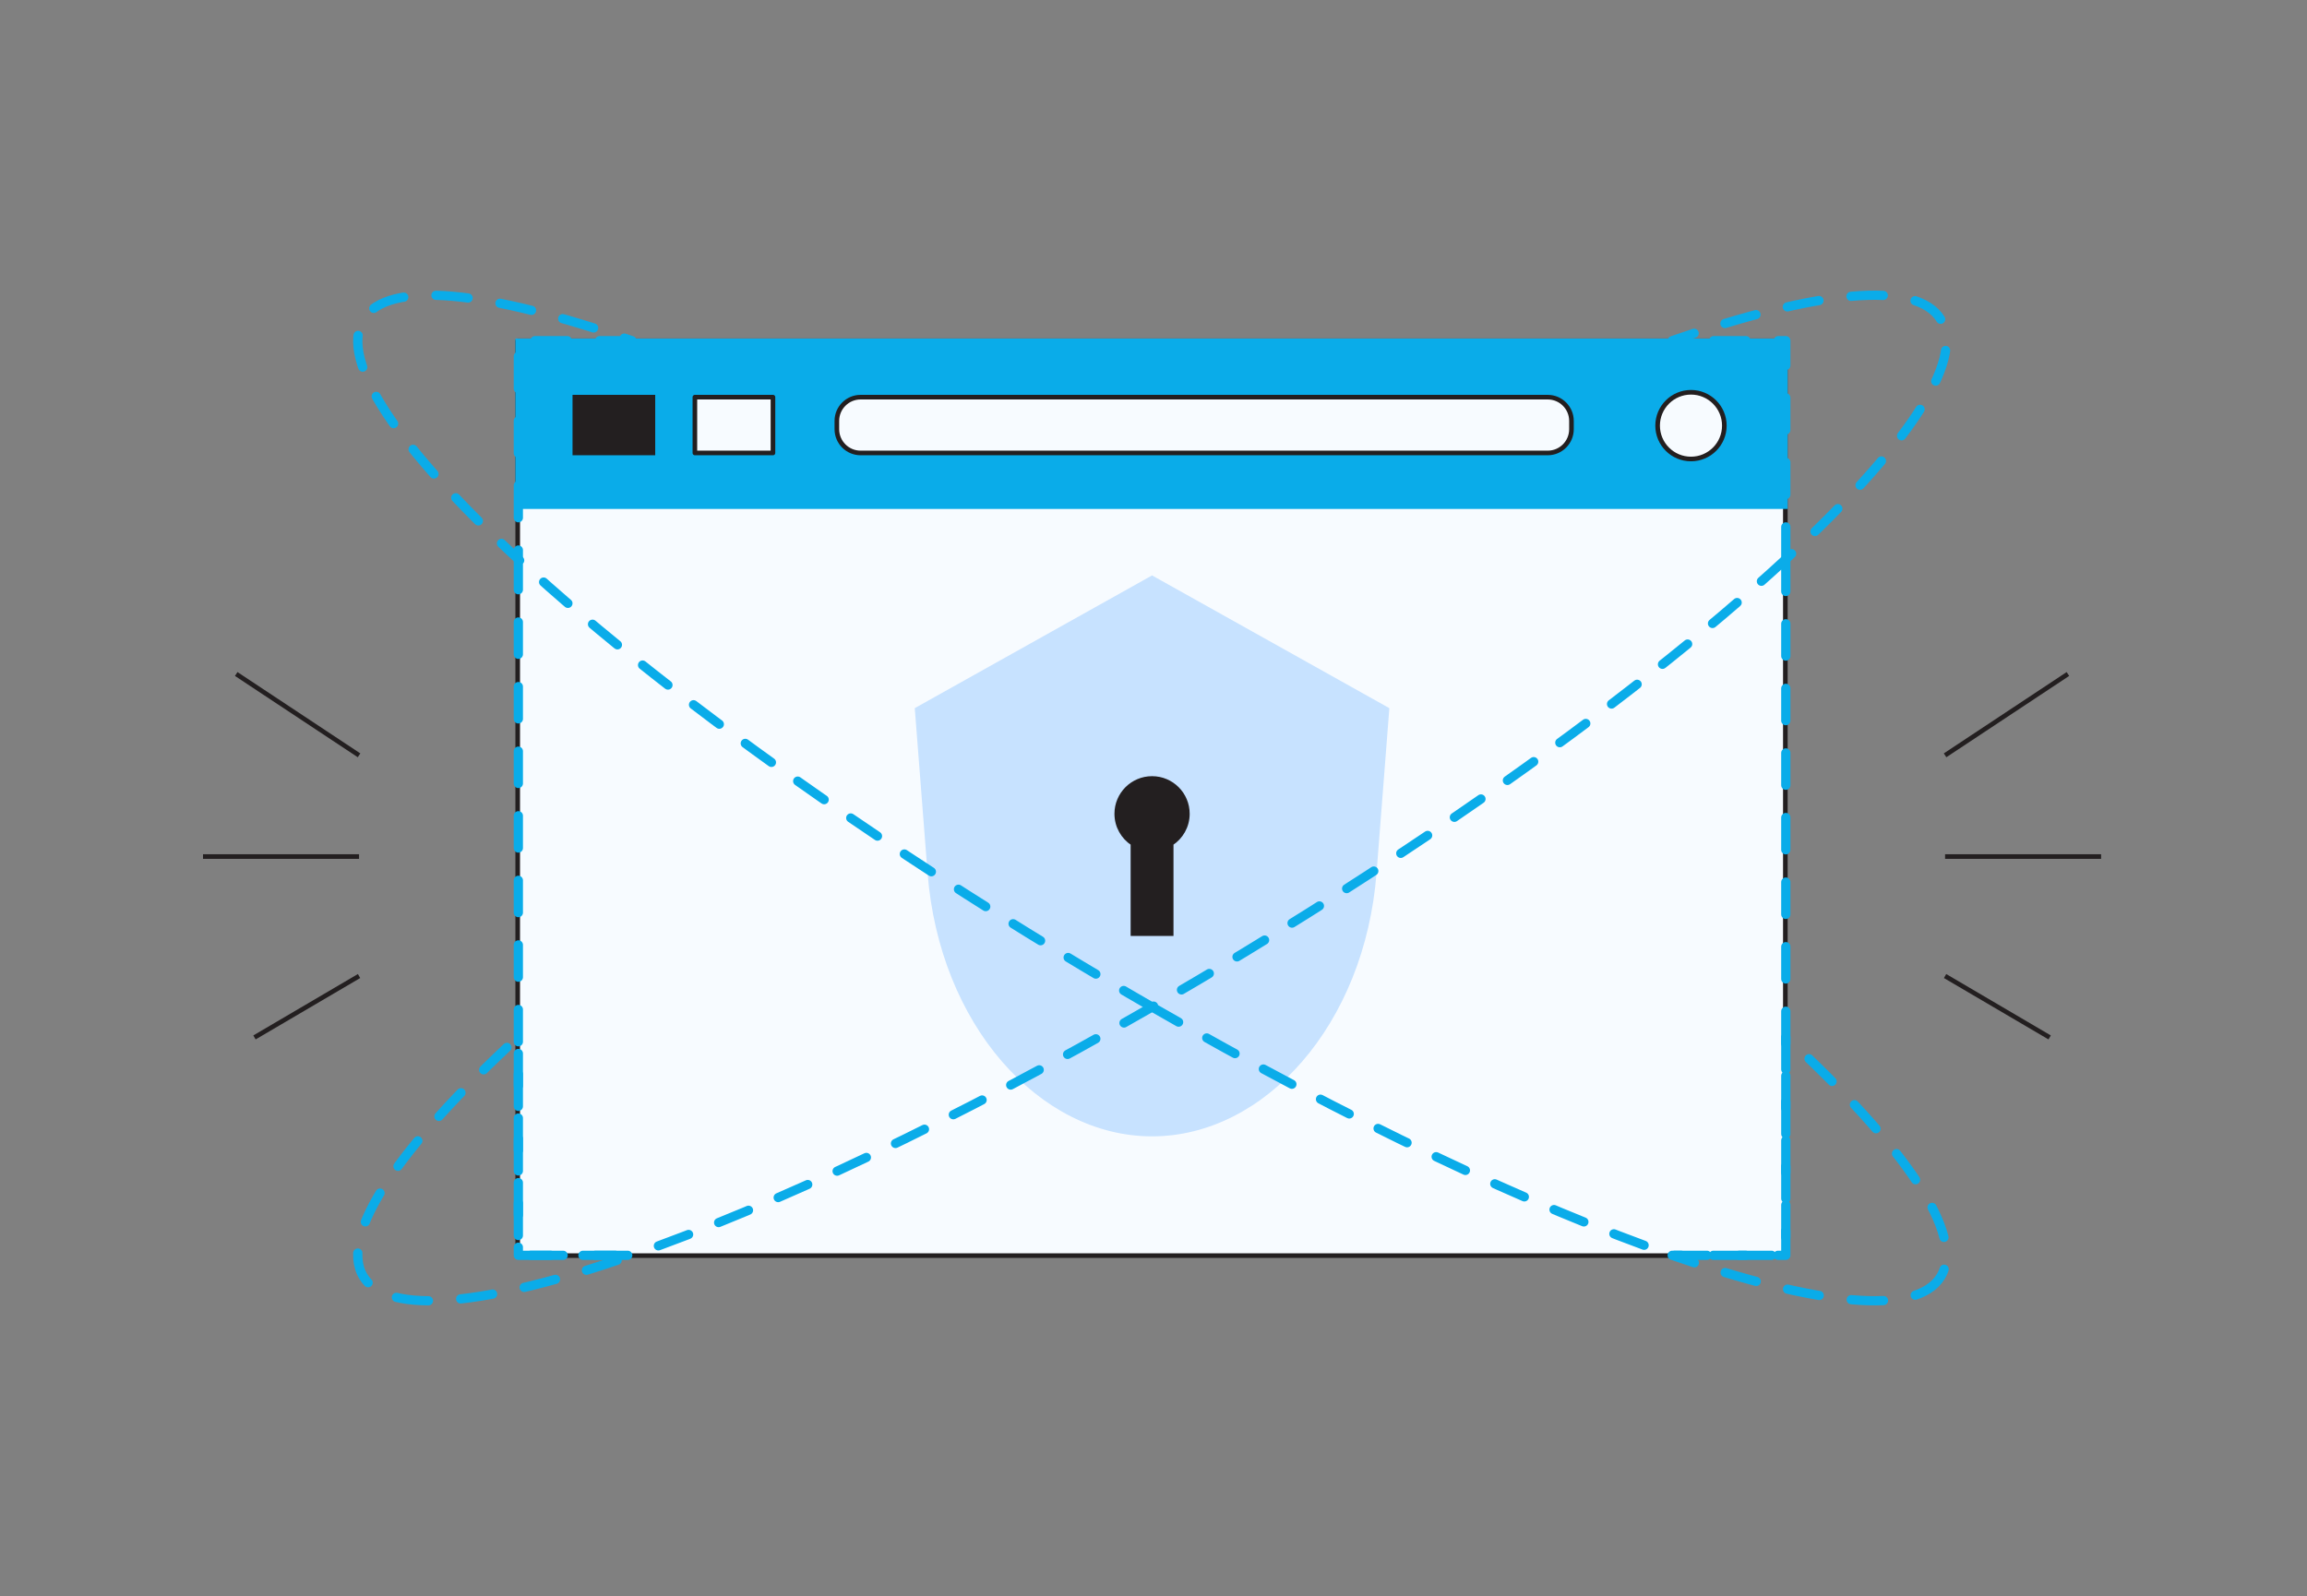 <?xml version="1.0" encoding="utf-8"?>
<svg xmlns="http://www.w3.org/2000/svg" width="500" height="346" viewBox="0 0 500 346" fill="none">
<rect x="0" y="0" width="500" height="346" fill="#808080" stroke="none"/>
<path d="M112.204 272.205L386.94 272.205L386.94 73.889L112.204 73.889L112.204 272.205Z" fill="#F7FBFF" stroke="#231F20" stroke-miterlimit="10" stroke-linecap="round" stroke-linejoin="round"/>
<path d="M112.204 109.834L386.94 109.834L386.94 73.889L112.204 73.889L112.204 109.834Z" fill="#0AACE9" stroke="#0AACE9" stroke-miterlimit="10"/>
<path d="M366.489 99.506C370.482 99.506 373.72 96.268 373.72 92.275C373.72 88.281 370.482 85.043 366.489 85.043C362.495 85.043 359.258 88.281 359.258 92.275C359.258 96.268 362.495 99.506 366.489 99.506Z" fill="#F7FBFF" stroke="#231F20" stroke-miterlimit="10" stroke-linecap="round" stroke-linejoin="round"/>
<path d="M150.602 98.195L167.525 98.195L167.525 86.099L150.602 86.099L150.602 98.195Z" fill="#F7FBFF" stroke="#231F20" stroke-miterlimit="10" stroke-linecap="round" stroke-linejoin="round"/>
<path d="M186.523 98.197H335.439C338.281 98.197 340.587 95.891 340.587 93.048V91.249C340.587 88.407 338.281 86.101 335.439 86.101H186.523C183.681 86.101 181.375 88.407 181.375 91.249V93.048C181.375 95.891 183.677 98.197 186.523 98.197Z" fill="#F7FBFF" stroke="#231F20" stroke-miterlimit="10" stroke-linecap="round" stroke-linejoin="round"/>
<path d="M124.584 98.195L141.506 98.195L141.506 86.099L124.584 86.099L124.584 98.195Z" fill="#231F20" stroke="#231F20" stroke-miterlimit="10"/>
<path d="M300.593 153.802L300.589 153.864L297.841 189.225C296.574 205.534 290.577 219.691 281.875 229.768C273.173 239.852 261.772 245.853 249.688 245.853C225.524 245.853 204.068 221.831 201.535 189.222L198.787 153.86L198.783 153.799L249.688 125.319L300.593 153.802Z" fill="#C7E2FF" stroke="#C7E2FF" stroke-miterlimit="10"/>
<path d="M257.34 176.421C257.34 172.194 253.915 168.769 249.688 168.769C245.461 168.769 242.036 172.194 242.036 176.421C242.036 179.119 243.436 181.49 245.544 182.853V202.411H253.832V182.853C255.944 181.49 257.34 179.119 257.34 176.421Z" fill="#231F20" stroke="#231F20" stroke-miterlimit="10"/>
<path d="M249.75 172.964L249.753 173.033H249.624L249.75 172.964Z" fill="#F7FBFF" stroke="#231F20" stroke-miterlimit="10" stroke-linecap="round" stroke-linejoin="round"/>
<path d="M249.753 173.033H249.624L249.627 172.964L249.753 173.033Z" fill="#F7FBFF" stroke="#231F20" stroke-miterlimit="10" stroke-linecap="round" stroke-linejoin="round"/>
<path d="M136.953 73.854H112.342V121.233C86.494 97.347 73.312 78.215 78.748 69.256C83.997 60.608 105.665 62.971 136.953 73.854Z" stroke="#0AACE9" stroke-width="2" stroke-miterlimit="10" stroke-linecap="round" stroke-linejoin="round" stroke-dasharray="7 7"/>
<path d="M420.628 276.743C415.376 285.392 393.704 283.024 362.413 272.141H387.038V224.767C412.882 248.652 426.064 267.781 420.628 276.743Z" stroke="#0AACE9" stroke-width="2" stroke-miterlimit="10" stroke-linecap="round" stroke-linejoin="round" stroke-dasharray="7 7"/>
<path d="M112.342 272.142H136.963C105.672 283.025 84.001 285.392 78.748 276.743C73.312 267.781 86.494 248.649 112.342 224.764V272.142Z" stroke="#0AACE9" stroke-width="2" stroke-miterlimit="10" stroke-linecap="round" stroke-linejoin="round" stroke-dasharray="7 7"/>
<path d="M387.038 121.229V73.854H362.424C393.711 62.971 415.379 60.608 420.628 69.256C426.064 78.215 412.882 97.347 387.038 121.229Z" stroke="#0AACE9" stroke-width="2" stroke-miterlimit="10" stroke-linecap="round" stroke-linejoin="round" stroke-dasharray="7 7"/>
<path d="M249.688 218.309C207.165 242.806 167.488 261.524 136.963 272.141H112.342V121.232C129.344 136.944 151.832 154.716 178.101 173C193.963 184.037 211.205 195.266 229.456 206.343C236.255 210.469 243.008 214.459 249.688 218.309Z" stroke="#0AACE9" stroke-width="2" stroke-miterlimit="10" stroke-linecap="round" stroke-linejoin="round" stroke-dasharray="7 7"/>
<path d="M387.038 121.229V272.141H362.413C331.888 261.524 292.211 242.806 249.688 218.309C256.372 214.463 263.125 210.469 269.924 206.343C288.174 195.266 305.417 184.037 321.279 172.999C347.551 154.712 370.036 136.943 387.038 121.229Z" stroke="#0AACE9" stroke-width="2" stroke-miterlimit="10" stroke-linecap="round" stroke-linejoin="round" stroke-dasharray="7 7"/>
<path d="M51.195 146.118L77.817 163.747" stroke="#231F20" stroke-miterlimit="10"/>
<path d="M44 185.693H77.817" stroke="#231F20" stroke-miterlimit="10"/>
<path d="M55.152 224.907L77.817 211.596" stroke="#231F20" stroke-miterlimit="10"/>
<path d="M448.181 146.118L421.56 163.747" stroke="#231F20" stroke-miterlimit="10"/>
<path d="M455.376 185.693H421.56" stroke="#231F20" stroke-miterlimit="10"/>
<path d="M444.224 224.907L421.56 211.596" stroke="#231F20" stroke-miterlimit="10"/>
</svg>
